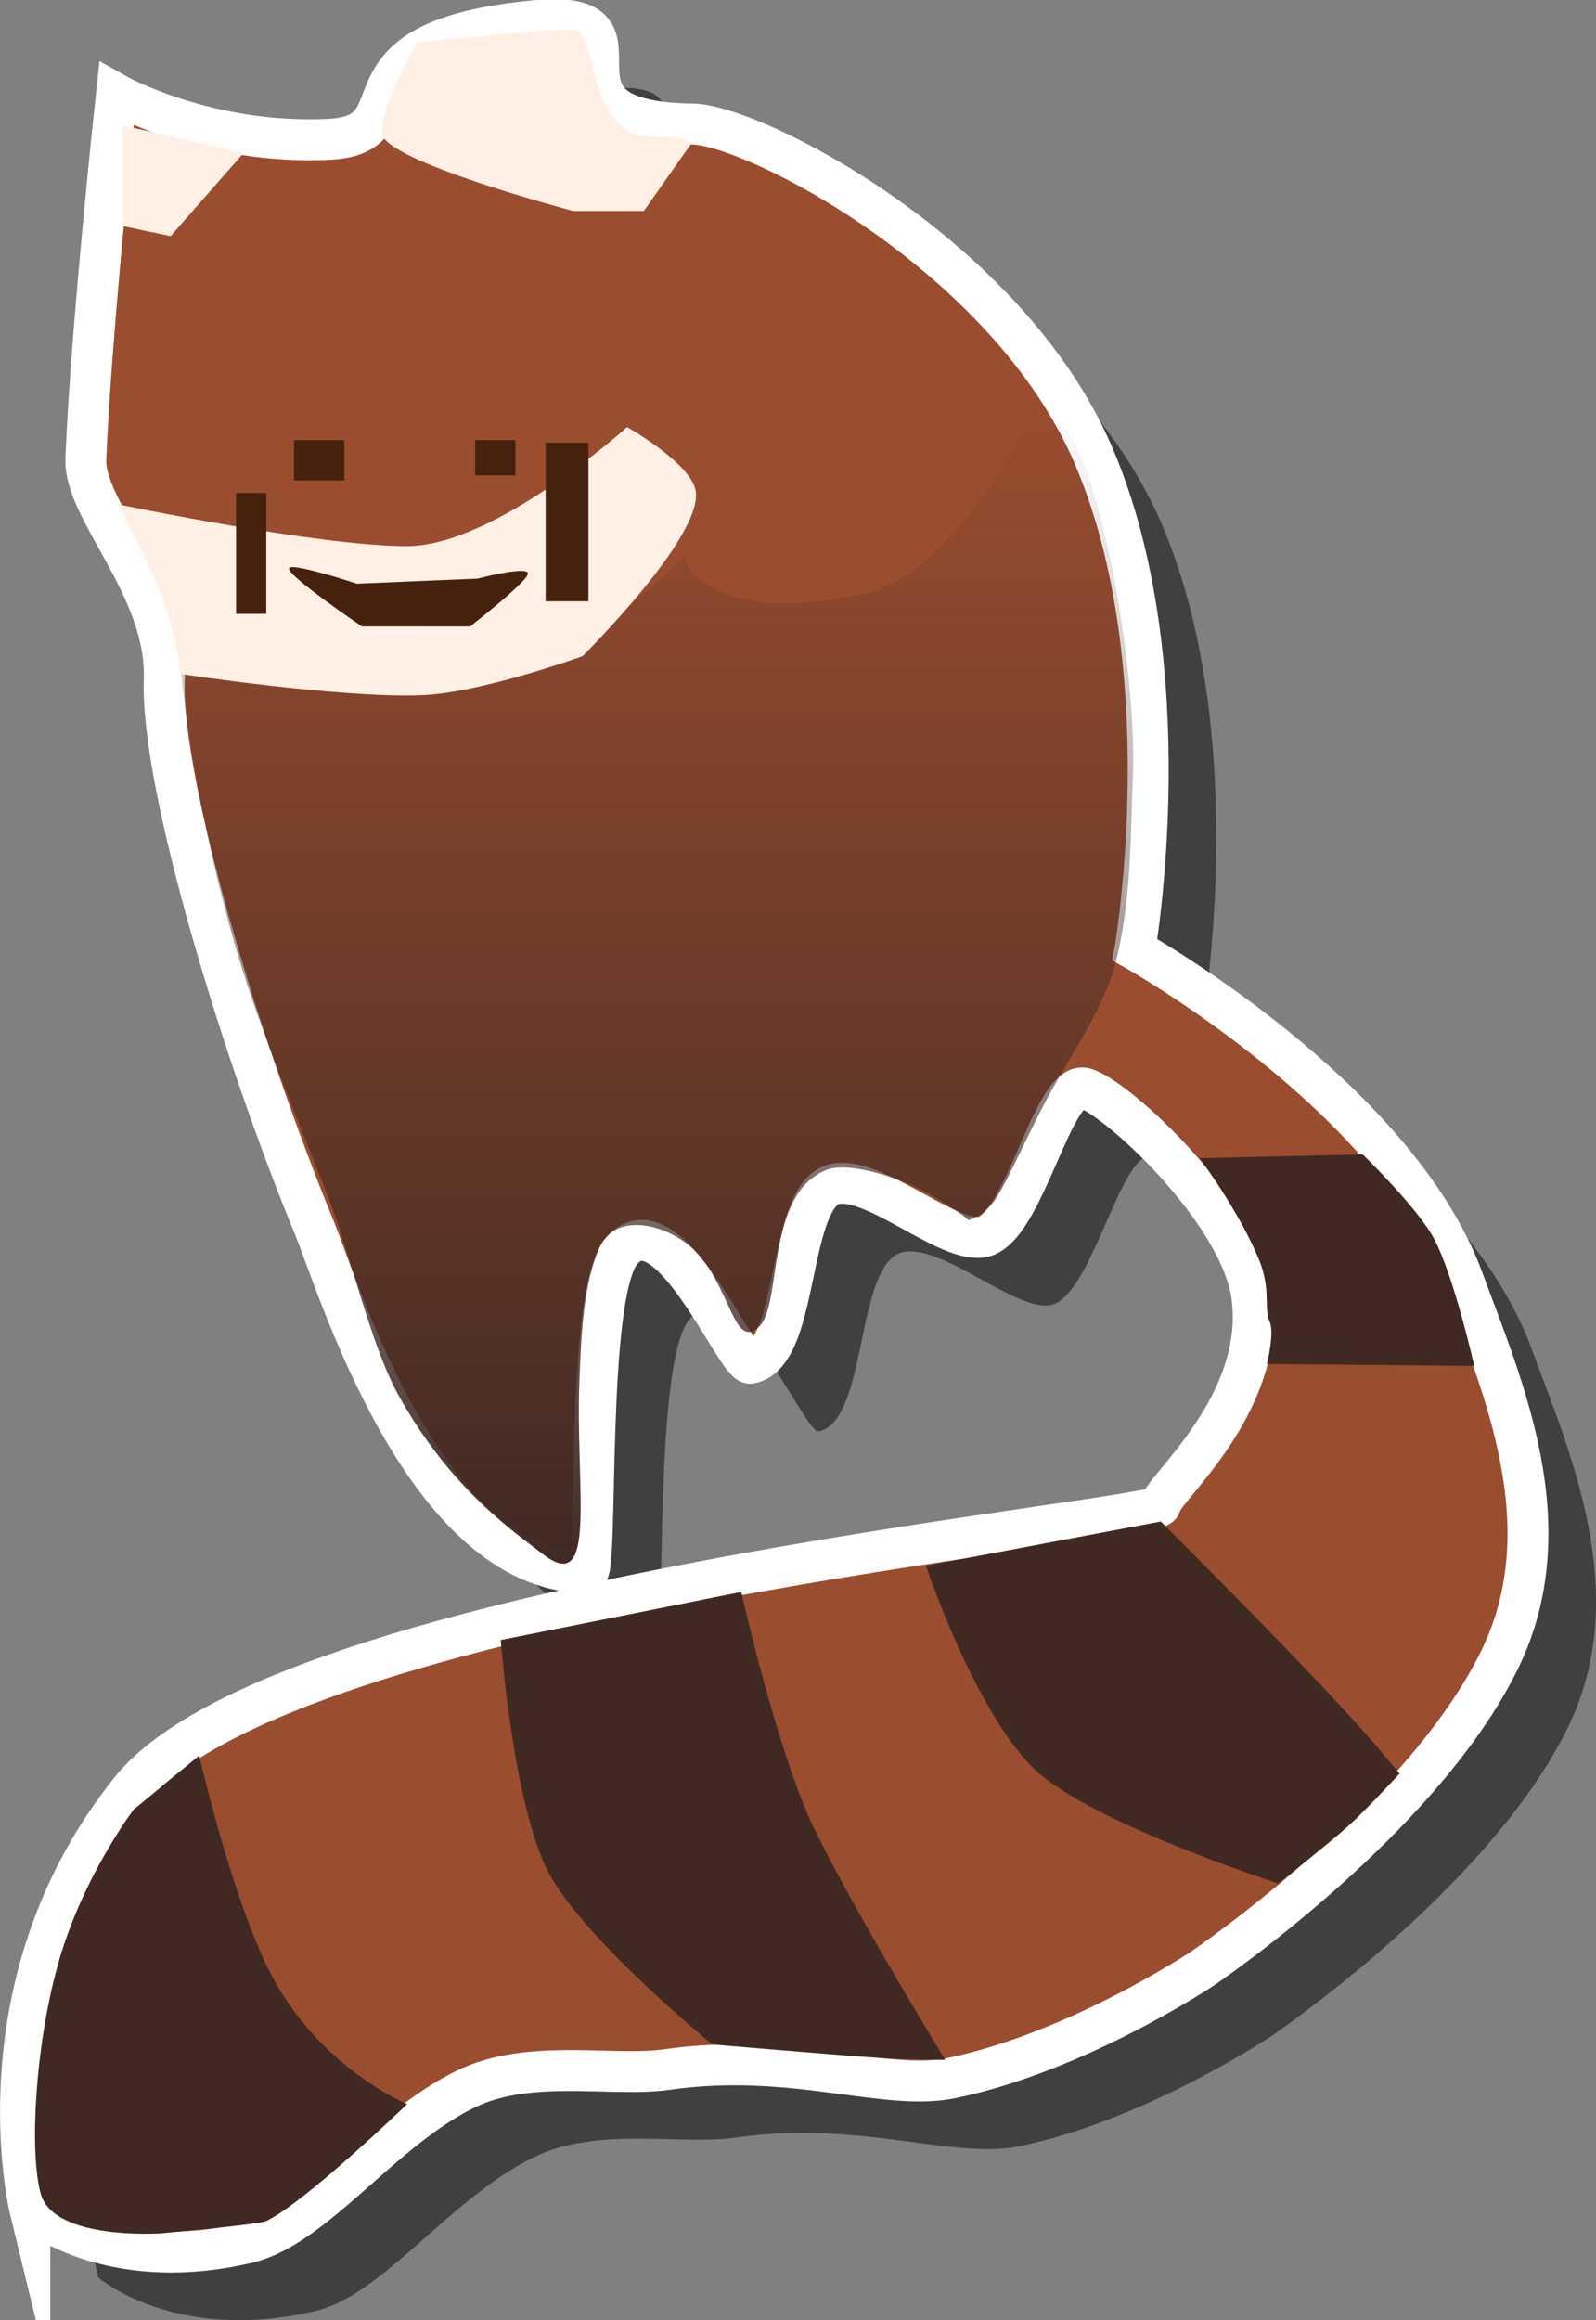 <svg version="1.1" xmlns="http://www.w3.org/2000/svg" xmlns:xlink="http://www.w3.org/1999/xlink" width="19.504" height="28.337" viewBox="0,0,19.504,28.337"><rect x="0" y="0" width="19.504" height="28.337" fill="#808080" stroke="none"/><defs><linearGradient x1="240" y1="180" x2="240" y2="180" gradientUnits="userSpaceOnUse" id="color-1"><stop offset="0" stop-color="#373c42"/><stop offset="1" stop-color="#6c4a4a"/></linearGradient><linearGradient x1="240" y1="180" x2="240" y2="180" gradientUnits="userSpaceOnUse" id="color-2"><stop offset="0" stop-color="#373c42"/><stop offset="1" stop-color="#6c4a4a"/></linearGradient><linearGradient x1="240" y1="180" x2="240" y2="180" gradientUnits="userSpaceOnUse" id="color-3"><stop offset="0" stop-color="#373c42"/><stop offset="1" stop-color="#6c4a4a"/></linearGradient><linearGradient x1="240" y1="180" x2="240" y2="180" gradientUnits="userSpaceOnUse" id="color-4"><stop offset="0" stop-color="#373c42"/><stop offset="1" stop-color="#6c4a4a"/></linearGradient><linearGradient x1="240" y1="180" x2="240" y2="180" gradientUnits="userSpaceOnUse" id="color-5"><stop offset="0" stop-color="#26272b"/><stop offset="1" stop-color="#464e39"/></linearGradient><linearGradient x1="240" y1="180" x2="240" y2="180" gradientUnits="userSpaceOnUse" id="color-6"><stop offset="0" stop-color="#26272b" stop-opacity="0"/><stop offset="1" stop-color="#26272b"/></linearGradient><linearGradient x1="240" y1="180" x2="240" y2="180" gradientUnits="userSpaceOnUse" id="color-7"><stop offset="0" stop-color="#2c3822"/><stop offset="1" stop-color="#464e39"/></linearGradient><linearGradient x1="240" y1="180" x2="240" y2="180" gradientUnits="userSpaceOnUse" id="color-8"><stop offset="0" stop-color="#483225" stop-opacity="0"/><stop offset="1" stop-color="#483225"/></linearGradient><linearGradient x1="240" y1="180" x2="240" y2="180" gradientUnits="userSpaceOnUse" id="color-9"><stop offset="0" stop-color="#483225" stop-opacity="0"/><stop offset="1" stop-color="#483225"/></linearGradient><linearGradient x1="240" y1="180" x2="240" y2="180" gradientUnits="userSpaceOnUse" id="color-10"><stop offset="0" stop-color="#483225" stop-opacity="0"/><stop offset="1" stop-color="#483225"/></linearGradient><linearGradient x1="240" y1="180" x2="240" y2="180" gradientUnits="userSpaceOnUse" id="color-11"><stop offset="0" stop-color="#4d322b"/><stop offset="1" stop-color="#4d322b" stop-opacity="0"/></linearGradient><linearGradient x1="240" y1="180" x2="240" y2="180" gradientUnits="userSpaceOnUse" id="color-12"><stop offset="0" stop-color="#2d1f12" stop-opacity="0"/><stop offset="1" stop-color="#2d1f12"/></linearGradient><linearGradient x1="240" y1="180" x2="240" y2="180" gradientUnits="userSpaceOnUse" id="color-13"><stop offset="0" stop-color="#654a37"/><stop offset="1" stop-color="#654a37" stop-opacity="0"/></linearGradient><linearGradient x1="240" y1="180" x2="240" y2="180" gradientUnits="userSpaceOnUse" id="color-14"><stop offset="0" stop-color="#614832" stop-opacity="0"/><stop offset="1" stop-color="#614832"/></linearGradient><linearGradient x1="240" y1="180" x2="240" y2="180" gradientUnits="userSpaceOnUse" id="color-15"><stop offset="0" stop-color="#4a3516" stop-opacity="0"/><stop offset="1" stop-color="#4a3516"/></linearGradient><linearGradient x1="240" y1="180" x2="240" y2="180" gradientUnits="userSpaceOnUse" id="color-16"><stop offset="0" stop-color="#4a3516" stop-opacity="0"/><stop offset="1" stop-color="#4a3516"/></linearGradient><linearGradient x1="240" y1="180" x2="240" y2="180" gradientUnits="userSpaceOnUse" id="color-17"><stop offset="0" stop-color="#8e6c51" stop-opacity="0"/><stop offset="1" stop-color="#8e6c51"/></linearGradient><linearGradient x1="238.111" y1="170.644" x2="238.111" y2="184.812" gradientUnits="userSpaceOnUse" id="color-18"><stop offset="0" stop-color="#402923" stop-opacity="0"/><stop offset="1" stop-color="#402923"/></linearGradient></defs><g transform="translate(-230.123,-165.712)"><g data-paper-data="{&quot;isPaintingLayer&quot;:true}" fill-rule="nonzero" stroke-linecap="butt" stroke-linejoin="miter" stroke-miterlimit="10" stroke-dasharray="" stroke-dashoffset="0" style="mix-blend-mode: normal"><path d="M231.32,193.525c0,0 -0.67,-2.753 1.232,-5.12c1.885,-2.345 12.566,-3.281 12.584,-3.477c0.018,-0.198 1.29,-1.224 1.118,-2.546c-0.136,-1.04 -1.659,-2.441 -2.042,-2.546c-0.396,-0.109 -0.75,1.761 -1.268,1.819c-0.438,0.049 -1.264,-0.715 -1.756,-0.656c-0.626,0.075 -0.442,2.07 -1.061,2.195c-0.17,0.034 -1.015,-2.031 -1.577,-1.371c-0.448,0.525 -0.278,3.928 -0.419,3.928c-1.996,0.005 -3.054,-3.532 -3.334,-4.211c-0.883,-2.141 -1.879,-5.403 -1.835,-6.692c0.039,-1.128 -0.984,-2.063 -0.958,-2.698c0.067,-1.631 0.374,-4.456 0.374,-4.456c0,0 1.105,0.621 2.592,0.552c1.187,-0.055 -0.085,-1.207 2.534,-1.45c1.636,-0.151 -0.228,1.234 1.915,1.263c0.743,0.01 3.842,1.589 4.898,4.046c1.108,2.578 0.507,6.039 0.507,6.039c0,0 3.188,1.781 4.015,4.038c0.461,1.259 1.25,2.998 0.436,4.646c-0.973,1.971 -3.63,3.762 -3.63,3.762c0,0 -1.531,1.021 -3.068,1.336c-0.808,0.165 -1.948,-0.324 -3.466,-0.106c-0.676,0.097 -1.691,-0.144 -2.475,0.244c-1.029,0.509 -1.832,1.679 -2.657,1.873c-1.724,0.405 -2.659,-0.412 -2.659,-0.412z" fill-opacity="0.5" fill="#000000" stroke="none" stroke-width="0"/><path d="" fill="#000000" stroke="none" stroke-width="0"/><path d="" fill-opacity="0.5" fill="#000000" stroke="none" stroke-width="0"/><path d="" fill-opacity="0.5" fill="#000000" stroke="none" stroke-width="0"/><path d="" fill-opacity="0.5" fill="#000000" stroke="none" stroke-width="0"/><path d="" fill-opacity="0.5" fill="#000000" stroke="none" stroke-width="0"/><path d="" fill="#5e6669" stroke="#ffffff" stroke-width="0.5"/><path d="" fill="#464d55" stroke="none" stroke-width="0"/><path d="" fill="#464d55" stroke="none" stroke-width="0"/><path d="" fill="#464d55" stroke="none" stroke-width="0"/><path d="" fill="#464d55" stroke="none" stroke-width="0"/><path d="" fill="url(#color-1)" stroke="none" stroke-width="0"/><path d="" fill="url(#color-2)" stroke="none" stroke-width="0"/><path d="" fill="#464d55" stroke="none" stroke-width="0"/><path d="" fill="url(#color-3)" stroke="none" stroke-width="0"/><path d="" fill="url(#color-4)" stroke="none" stroke-width="0"/><path d="" fill="#ffffff" stroke="none" stroke-width="0"/><path d="" fill="#373c42" stroke="none" stroke-width="0"/><path d="" fill="#464e39" stroke="#ffffff" stroke-width="0.5"/><path d="" fill="#343321" stroke="none" stroke-width="0"/><path d="" fill="url(#color-5)" stroke="none" stroke-width="0"/><path d="" fill="url(#color-6)" stroke="none" stroke-width="0"/><path d="" fill="url(#color-7)" stroke="none" stroke-width="0"/><path d="" fill="#30351d" stroke="none" stroke-width="0"/><path d="" fill="#30351d" stroke="none" stroke-width="0"/><path d="" fill="#968780" stroke="#ffffff" stroke-width="0.5"/><path d="" fill="#695b5a" stroke="none" stroke-width="0"/><path d="" fill="url(#color-8)" stroke="none" stroke-width="0"/><path d="" fill="url(#color-9)" stroke="none" stroke-width="0"/><path d="" fill="url(#color-10)" stroke="none" stroke-width="0"/><path d="" fill="#5f5353" stroke="none" stroke-width="0"/><path d="" fill="#443a38" stroke="none" stroke-width="0"/><path d="" fill="#725f59" stroke="none" stroke-width="0"/><path d="" data-paper-data="{&quot;index&quot;:null}" fill="#725f59" stroke="none" stroke-width="0"/><path d="" fill="#725f59" stroke="none" stroke-width="0"/><path d="" fill="#7c6a66" stroke="none" stroke-width="0"/><path d="" fill="#61493b" stroke="#ffffff" stroke-width="0.5"/><path d="" fill="#4d322b" stroke="none" stroke-width="0"/><path d="" fill="url(#color-11)" stroke="none" stroke-width="0"/><path d="" fill="url(#color-12)" stroke="none" stroke-width="0"/><path d="" fill="#32251d" stroke="none" stroke-width="0"/><path d="" fill="#b7956f" stroke="#ffffff" stroke-width="0.5"/><path d="" fill="url(#color-13)" stroke="none" stroke-width="0"/><path d="" fill="#614832" stroke="none" stroke-width="0"/><path d="" fill="#765834" stroke="none" stroke-width="0"/><path d="" fill="url(#color-14)" stroke="none" stroke-width="0"/><path d="" fill="url(#color-15)" stroke="none" stroke-width="0"/><path d="" fill="url(#color-16)" stroke="none" stroke-width="0"/><path d="" fill="url(#color-17)" stroke="none" stroke-width="0"/><path d="M230.488,192.693c0,0 -0.67,-2.753 1.232,-5.12c1.885,-2.345 12.566,-3.281 12.584,-3.477c0.018,-0.198 1.29,-1.224 1.118,-2.546c-0.136,-1.04 -1.659,-2.441 -2.042,-2.546c-0.396,-0.109 -0.75,1.761 -1.268,1.819c-0.438,0.049 -1.264,-0.715 -1.756,-0.656c-0.626,0.075 -0.442,2.07 -1.061,2.195c-0.17,0.034 -1.015,-2.031 -1.577,-1.371c-0.448,0.525 -0.278,3.928 -0.419,3.928c-1.996,0.005 -3.054,-3.532 -3.334,-4.211c-0.883,-2.141 -1.879,-5.403 -1.835,-6.692c0.039,-1.128 -0.984,-2.063 -0.958,-2.698c0.067,-1.631 0.374,-4.456 0.374,-4.456c0,0 1.105,0.621 2.592,0.552c1.187,-0.055 -0.085,-1.207 2.534,-1.45c1.636,-0.151 -0.228,1.234 1.915,1.263c0.743,0.01 3.842,1.589 4.898,4.046c1.108,2.578 0.507,6.039 0.507,6.039c0,0 3.188,1.781 4.015,4.038c0.461,1.259 1.25,2.998 0.436,4.646c-0.973,1.971 -3.63,3.762 -3.63,3.762c0,0 -1.531,1.021 -3.068,1.336c-0.808,0.165 -1.948,-0.324 -3.466,-0.106c-0.676,0.097 -1.691,-0.144 -2.475,0.244c-1.029,0.509 -1.832,1.679 -2.657,1.873c-1.724,0.405 -2.659,-0.412 -2.659,-0.412z" fill="#9a4d2f" stroke="#ffffff" stroke-width="0.5"/><path d="M232.324,173.799c0,0 2.575,0.403 3.818,0.217c1.004,-0.15 2.336,-1.503 2.336,-1.503c0,0 0.244,0.874 2.214,0.45c1.135,-0.245 2.116,-2.319 2.116,-2.319c0,0 0.351,0.238 0.493,0.563c0.399,0.914 0.717,2.913 0.665,4.032c-0.026,0.576 -0.01,1.492 -0.219,2.267c-0.136,0.504 -0.541,1.104 -0.78,1.537c-0.271,0.49 -0.51,1.056 -0.674,1.308c-0.142,0.217 -0.336,0.263 -0.336,0.263c0,0 -0.068,-0.085 -0.499,-0.33c-0.288,-0.164 -0.95,-0.398 -1.238,-0.282c-0.754,0.303 -0.528,1.656 -0.828,1.92c-0.267,0.235 -0.314,-0.289 -0.639,-0.772c-0.316,-0.47 -1.09,-0.685 -1.301,-0.208c-0.197,0.445 -0.224,1.017 -0.248,1.62c-0.053,1.326 0.23,2.659 -0.45,2.129c-0.344,-0.268 -1.116,-0.78 -1.759,-1.934c-0.345,-0.62 -0.593,-1.74 -0.852,-2.4c-0.447,-1.139 -0.895,-2.19 -1.19,-3.246c-0.505,-1.806 -0.631,-3.312 -0.631,-3.312z" fill="url(#color-18)" stroke="none" stroke-width="0"/><path d="M232.336,173.945c0,0 -0.076,-0.528 -0.196,-0.854c-0.133,-0.362 -0.567,-1.218 -0.567,-1.218c0,0 2.432,0.509 3.525,0.509c1.075,0 2.689,-1.454 2.689,-1.454c0,0 0.776,0.439 0.837,0.776c0.1,0.555 -1.382,2.022 -1.382,2.022c0,0 -1.232,0.446 -1.958,0.476c-0.994,0.04 -2.948,-0.258 -2.948,-0.258z" fill="#ffefe4" stroke="none" stroke-width="0"/><path d="M231.624,168.473v-1.23l1.476,0.338l-0.892,1.015z" fill="#ffefe4" stroke="none" stroke-width="0"/><path d="M237.129,168.289c0,0 -2.337,-0.615 -2.337,-0.953c0,-0.384 0.431,-1.107 0.431,-1.107c0,0 1.425,-0.154 1.876,-0.154c0.315,0 0.171,0.766 0.625,1.186c0.167,0.155 0.403,0.113 0.571,0.125c0.177,0.012 0.28,0.073 0.28,0.073l-0.584,0.83z" fill="#ffefe4" stroke="none" stroke-width="0"/><path d="M233.716,171.579v-0.492h0.615v0.492z" fill="#46210e" stroke="none" stroke-width="0"/><path d="M235.93,171.518v-0.431h0.492v0.431z" fill="#46210e" stroke="none" stroke-width="0"/><path d="M234.546,173.363c0,0 -0.892,-0.604 -0.892,-0.707c0,-0.089 0.83,0.185 0.83,0.185l1.476,-0.062c0,0 0.615,-0.161 0.615,-0.062c0,0.095 -0.707,0.646 -0.707,0.646z" fill="#46210e" stroke="none" stroke-width="0"/><path d="M233.008,173.209v-1.476h0.369v1.476z" fill="#46210e" stroke="none" stroke-width="0"/><path d="M236.791,173.056v-1.937h0.523v1.937z" fill="#46210e" stroke="none" stroke-width="0"/><path d="M245.606,182.371c0,0 0.097,-0.392 0.031,-0.521c-0.071,-0.139 0.022,-0.383 -0.126,-0.748c-0.239,-0.588 -0.728,-1.244 -0.728,-1.244l1.992,-0.047c0,0 0.675,0.654 0.875,1.034c0.245,0.464 0.489,1.55 0.489,1.55z" fill="#402923" stroke="none" stroke-width="0"/><path d="M245.744,188.716c0,0 -2.294,-0.738 -2.979,-1.396c-0.731,-0.703 -1.326,-2.484 -1.326,-2.484l2.869,-0.541c0,0 1.977,1.963 2.649,2.759c0.415,0.492 0.268,0.322 0.268,0.322c0,0 -0.411,0.445 -0.62,0.633c-0.253,0.228 -0.862,0.707 -0.862,0.707z" fill="#402923" stroke="none" stroke-width="0"/><path d="M238.829,190.683c0,0 -1.575,-1.286 -2.003,-2.103c-0.434,-0.829 -0.584,-2.837 -0.584,-2.837l2.94,-0.588c0,0 0.44,1.971 0.901,2.912c0.526,1.072 1.592,2.803 1.592,2.803c0,0 -0.502,-0.003 -0.801,-0.023c-0.521,-0.034 -2.045,-0.165 -2.045,-0.165z" fill="#402923" stroke="none" stroke-width="0"/><path d="M232.11,192.988c0,0 -1.324,0.097 -1.488,-0.479c-0.141,-0.497 -0.073,-1.787 0.206,-2.794c0.298,-1.076 0.929,-1.902 0.929,-1.902l0.8,-0.659c0,0 0.377,1.645 0.833,2.582c0.591,1.216 1.708,1.675 1.708,1.675c0,0 -1.242,1.198 -1.721,1.428c-0.09,0.043 -1.266,0.148 -1.266,0.148z" fill="#402923" stroke="none" stroke-width="0"/></g></g></svg>